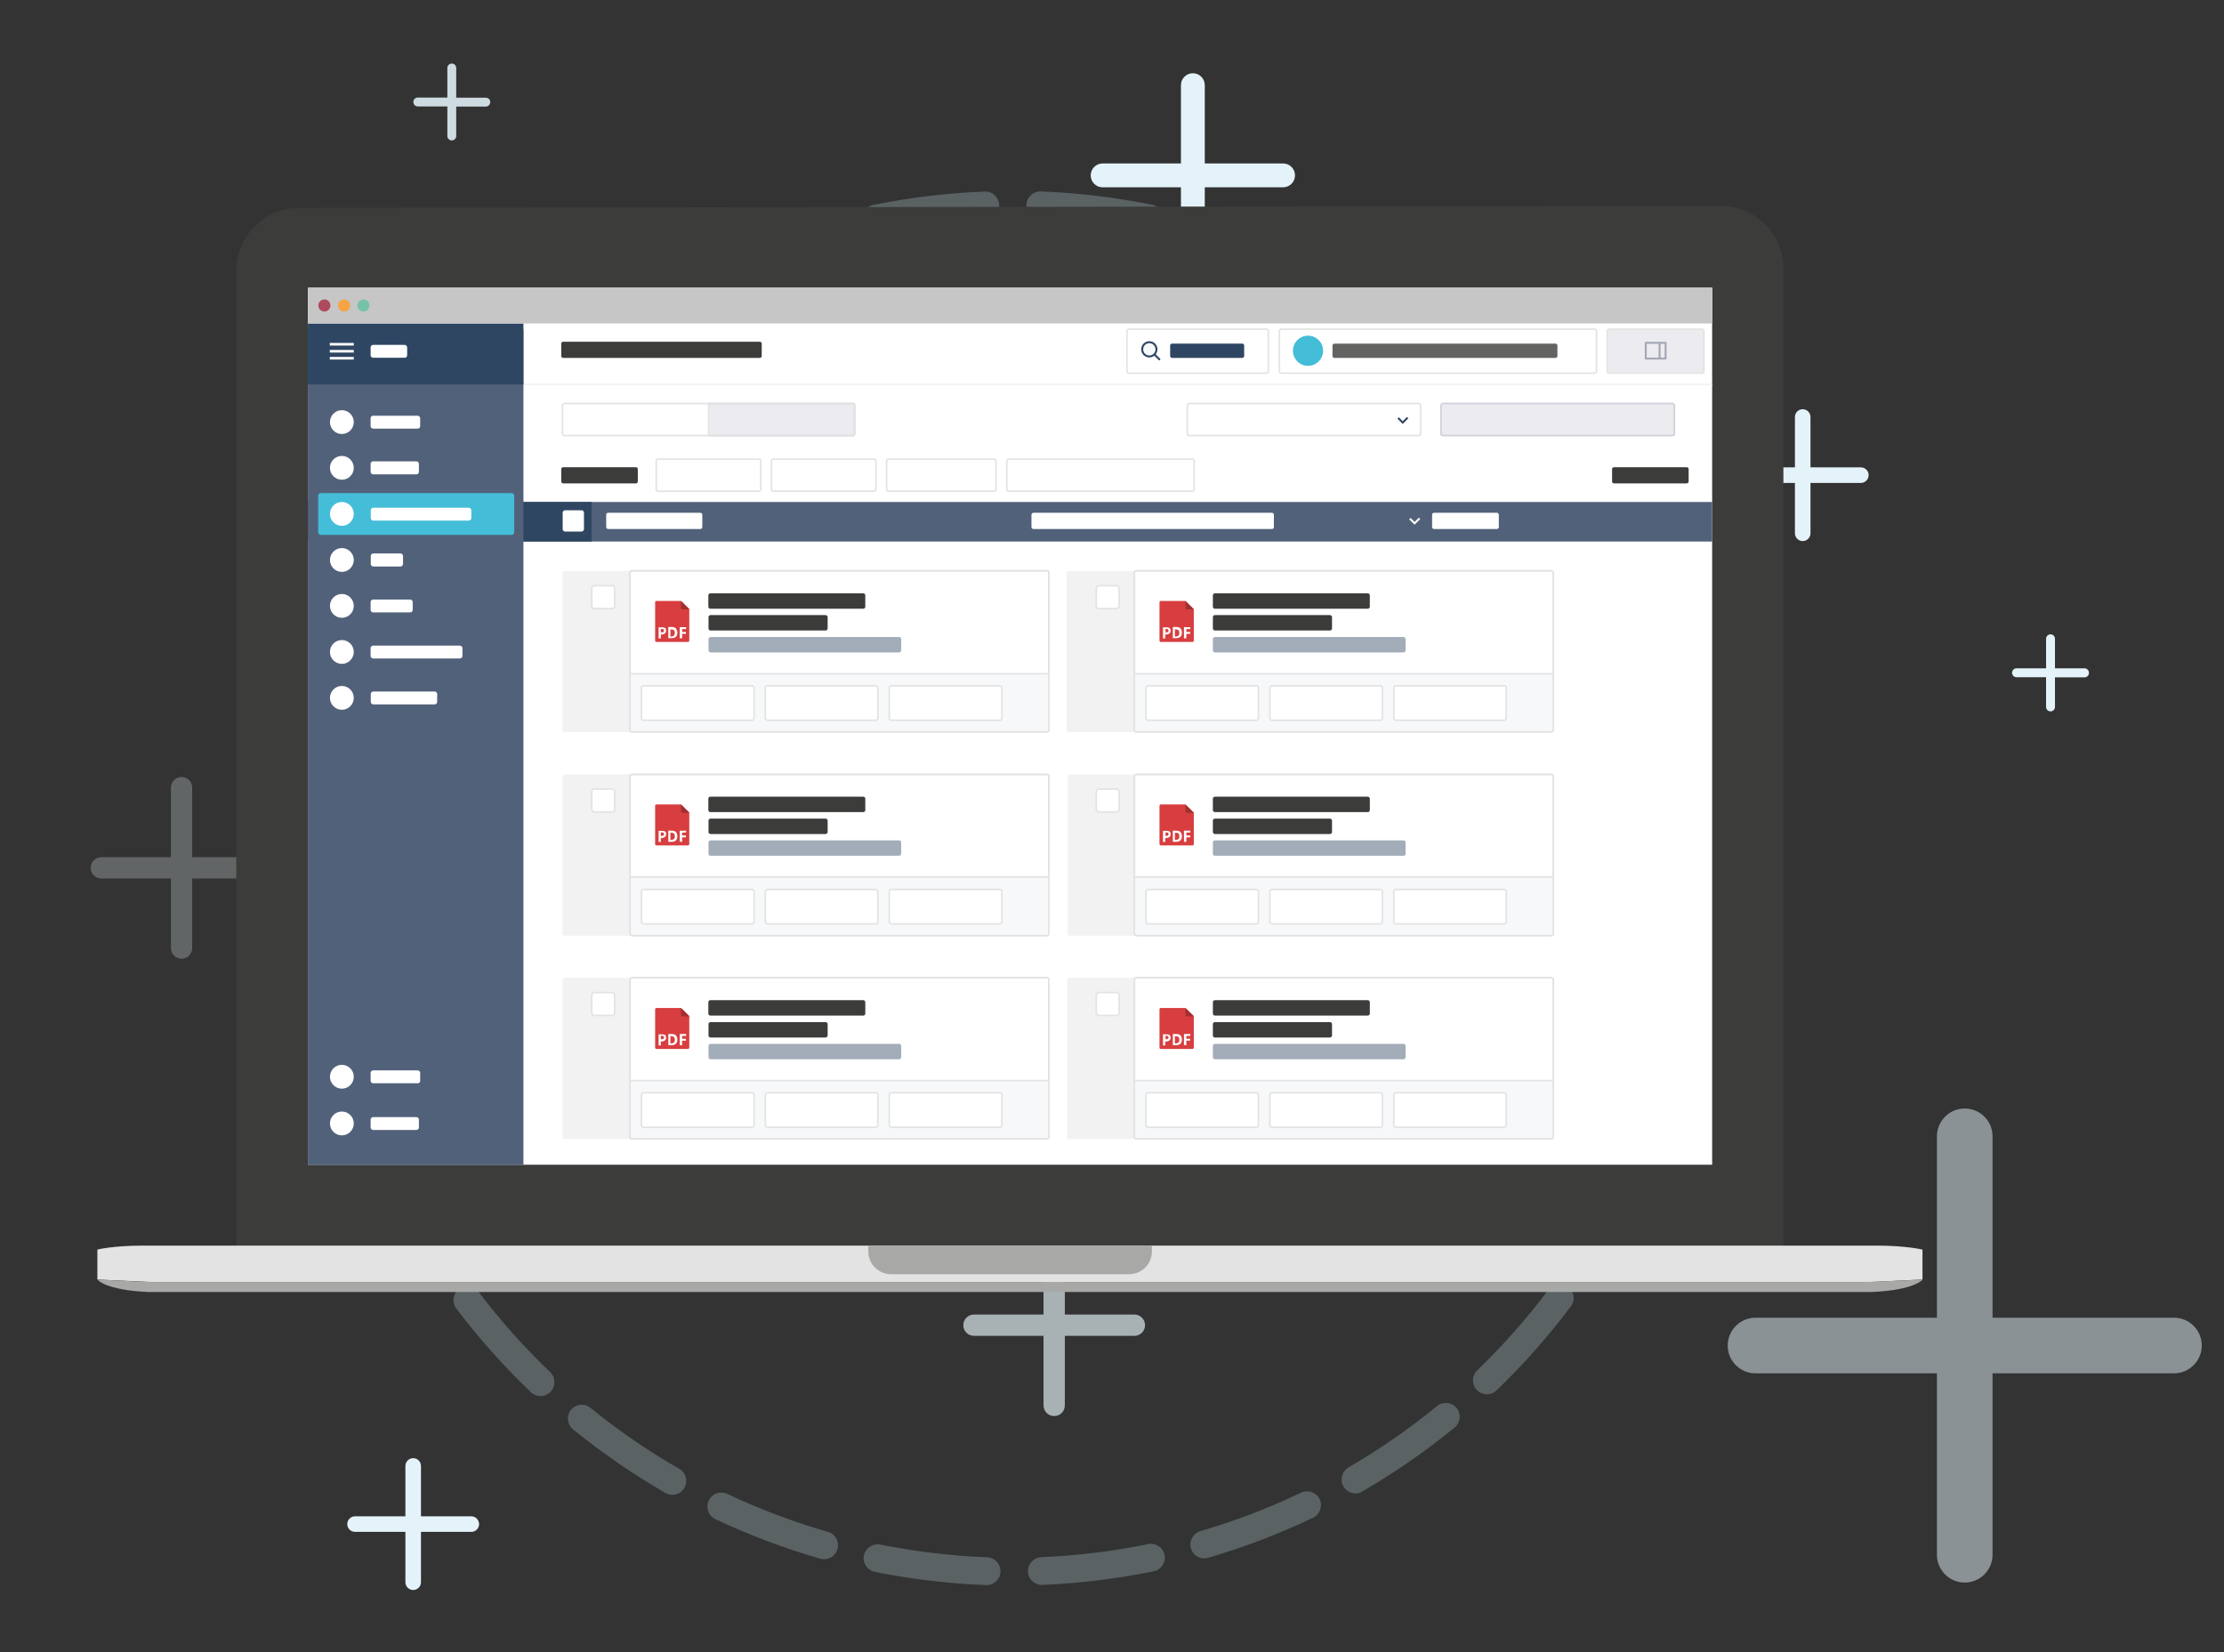 <?xml version="1.0" encoding="utf-8"?>
<!-- Generator: Adobe Illustrator 24.1.3, SVG Export Plug-In . SVG Version: 6.00 Build 0)  -->
<svg version="1.1" id="Layer_1" xmlns="http://www.w3.org/2000/svg" xmlns:xlink="http://www.w3.org/1999/xlink" x="0px" y="0px"
	 viewBox="0 0 1400 1040" style="enable-background:new 0 0 1400 1040;" xml:space="preserve">
<rect x="0" y="0" width="1400" height="1040" fill="#333333" stroke="none"/>
<style type="text/css">
	.st0{opacity:0.26;}
	.st1{fill:#C7E6F1;}
	.st2{opacity:0.5;fill:#E4F3F9;enable-background:new    ;}
	.st3{fill:#E4F3F9;}
	.st4{opacity:0.26;fill:#E4F3F9;enable-background:new    ;}
	.st5{opacity:0.66;fill:#E4F3F9;enable-background:new    ;}
	.st6{opacity:0.87;fill:#E4F3F9;enable-background:new    ;}
	.st7{fill:#3C3C3B;}
	.st8{fill:none;stroke:#3C3C3B;stroke-width:0.887;stroke-miterlimit:10;}
	.st9{fill:#E3E3E3;}
	.st10{fill:#A8A8A7;}
	.st11{clip-path:url(#SVGID_2_);}
	.st12{fill:#FFFFFF;}
	.st13{fill:none;stroke:#F2F2F2;stroke-miterlimit:10;}
	.st14{fill:#52617A;}
	.st15{fill:#2E4662;}
	.st16{fill:none;stroke:#FFFFFF;stroke-width:1.228;stroke-miterlimit:10;}
	.st17{fill:none;stroke:#FFFFFF;stroke-width:1.647;stroke-miterlimit:10;}
	.st18{fill:#44BDD8;}
	.st19{fill:#C6C6C6;}
	.st20{fill:#AF495D;}
	.st21{fill:#F6A442;}
	.st22{fill:#75C2A7;}
	.st23{fill:none;stroke:#2E4662;stroke-width:1.229;stroke-linecap:round;stroke-miterlimit:10;}
	.st24{fill:#F7F8F9;stroke:#2E4662;stroke-width:1.229;stroke-miterlimit:10;}
	.st25{fill:none;stroke:#E3E3E3;stroke-miterlimit:10;}
	.st26{fill:#ECECF0;stroke:#E3E3E3;stroke-miterlimit:10;}
	.st27{fill:#ECECF0;stroke:#A4A7B6;stroke-width:1.229;stroke-linecap:round;stroke-linejoin:round;stroke-miterlimit:10;}
	.st28{fill:none;stroke:#A4A7B6;stroke-width:1.229;stroke-linecap:round;stroke-linejoin:round;stroke-miterlimit:10;}
	.st29{fill:#636362;}
	.st30{fill:#F2F2F2;}
	.st31{fill:#FFFFFF;stroke:#E3E3E3;stroke-miterlimit:10;}
	.st32{fill:#F7F8F9;}
	.st33{fill:#D83E3F;}
	.st34{fill:#A22F2F;}
	.st35{fill:#A3ADB9;}
	.st36{fill:#ECECF0;stroke:#D0D0DA;stroke-miterlimit:10;}
	.st37{fill:none;stroke:#2E4662;stroke-width:1.228;stroke-miterlimit:10;}
	.st38{clip-path:url(#SVGID_4_);fill:#A8A8A7;}
</style>
<g class="st0">
	<path class="st1" d="M207.4,567.9c-4.8,0-8.8-3.9-8.8-8.8c0-11.9,0.5-23.9,1.4-35.7c0.4-4.8,4.6-8.4,9.4-8s8.4,4.6,8,9.4
		c-0.9,11.4-1.4,22.9-1.4,34.3C216.1,563.9,212.2,567.9,207.4,567.9"/>
	<path class="st1" d="M551.6,146.3c-4.1,0-7.7-2.9-8.6-7c-1-4.7,2.1-9.4,6.8-10.3c23-4.7,46.5-7.5,70.1-8.4c4.9-0.2,8.9,3.6,9.1,8.4
		s-3.6,8.9-8.4,9.1c-22.6,0.9-45.3,3.6-67.3,8.1C552.7,146.2,552.2,146.3,551.6,146.3 M723.6,146.3c-0.6,0-1.2-0.1-1.8-0.2
		c-22-4.5-44.7-7.2-67.3-8.1c-4.8-0.2-8.6-4.3-8.4-9.1s4.4-8.6,9.1-8.4c23.6,0.9,47.1,3.8,70.1,8.4c4.7,1,7.8,5.6,6.8,10.3
		C731.4,143.4,727.7,146.3,723.6,146.3 M453.3,179c-3.3,0-6.4-1.8-7.9-5c-2.1-4.4-0.2-9.6,4.2-11.7c21.2-10.1,43.4-18.5,66-25
		c4.7-1.3,9.5,1.3,10.9,6c1.3,4.6-1.3,9.5-6,10.9c-21.7,6.3-43,14.3-63.4,24C455.8,178.8,454.6,179,453.3,179 M822,179.1
		c-1.3,0-2.5-0.3-3.8-0.8c-20.4-9.7-41.7-17.8-63.4-24c-4.6-1.3-7.3-6.2-6-10.9c1.3-4.6,6.2-7.3,10.8-6c22.6,6.5,44.8,15,66.1,25.1
		c4.4,2.1,6.2,7.3,4.2,11.7C828.4,177.2,825.2,179.1,822,179.1 M365.7,234.5c-2.5,0-5.1-1.1-6.8-3.2c-3.1-3.7-2.5-9.3,1.2-12.3
		c18.2-14.9,37.8-28.4,58.1-40.1c4.2-2.4,9.6-1,12,3.2s1,9.6-3.2,12c-19.5,11.3-38.3,24.2-55.8,38.5
		C369.6,233.8,367.7,234.5,365.7,234.5 M909.6,234.5c-1.9,0-3.9-0.6-5.5-2c-17.5-14.3-36.3-27.3-55.8-38.6c-4.2-2.4-5.6-7.8-3.2-12
		s7.8-5.6,12-3.2c20.3,11.8,39.9,25.3,58.1,40.2c3.7,3.1,4.3,8.6,1.2,12.3C914.6,233.4,912.1,234.5,909.6,234.5 M293.8,309.2
		c-1.8,0-3.7-0.6-5.3-1.8c-3.9-2.9-4.6-8.4-1.7-12.3c14.1-18.8,29.9-36.5,46.9-52.8c3.5-3.3,9-3.2,12.4,0.3s3.2,9-0.3,12.4
		c-16.3,15.6-31.4,32.7-45,50.7C299.1,308,296.5,309.2,293.8,309.2 M981.4,309.3c-2.7,0-5.3-1.2-7-3.5c-13.6-18-28.7-35.1-45-50.7
		c-3.5-3.4-3.6-8.9-0.3-12.4c3.4-3.5,8.9-3.6,12.4-0.2c17,16.3,32.7,34.1,46.8,52.8c2.9,3.9,2.1,9.4-1.7,12.3
		C985.1,308.7,983.3,309.3,981.4,309.3 M241.8,398.9c-1.2,0-2.3-0.2-3.4-0.7c-4.4-1.9-6.5-7.1-4.6-11.5
		c9.2-21.6,20.3-42.6,32.9-62.5c2.6-4.1,8-5.3,12.1-2.7s5.3,8,2.7,12.1c-12.1,19.1-22.7,39.3-31.6,60
		C248.5,396.9,245.2,398.9,241.8,398.9 M1033.4,398.9c-3.4,0-6.6-2-8.1-5.3c-8.8-20.7-19.5-40.9-31.6-59.9
		c-2.6-4.1-1.4-9.5,2.7-12.1s9.5-1.4,12.1,2.7c12.6,19.9,23.7,40.9,32.9,62.4c1.9,4.4-0.2,9.6-4.6,11.5
		C1035.7,398.7,1034.5,398.9,1033.4,398.9 M213,498.5c-0.5,0-0.9,0-1.4-0.1c-4.8-0.8-8-5.3-7.2-10.1c3.8-23.2,9.5-46.3,16.9-68.6
		c1.5-4.6,6.5-7.1,11.1-5.5c4.6,1.5,7.1,6.5,5.5,11.1c-7.2,21.4-12.6,43.5-16.2,65.8C220.9,495.4,217.2,498.5,213,498.5
		 M1062.2,498.5c-4.2,0-7.9-3.1-8.6-7.4c-3.6-22.3-9.1-44.4-16.2-65.8c-1.5-4.6,0.9-9.6,5.5-11.1s9.6,0.9,11.1,5.5
		c7.4,22.3,13.1,45.3,16.9,68.6c0.8,4.8-2.5,9.3-7.2,10.1C1063.1,498.4,1062.7,498.5,1062.2,498.5 M1066.5,602c-0.2,0-0.5,0-0.7,0
		c-4.8-0.4-8.4-4.6-8.1-9.4c0.9-11.1,1.3-22.3,1.3-33.5c0-11.4-0.5-23-1.4-34.3c-0.4-4.8,3.2-9,8-9.4s9.1,3.2,9.4,8
		c1,11.8,1.4,23.8,1.4,35.7c0,11.6-0.5,23.3-1.4,34.8C1074.8,598.5,1071,602,1066.5,602 M1045.9,703.6c-0.9,0-1.8-0.1-2.8-0.4
		c-4.6-1.5-7.1-6.5-5.6-11.1c7.1-21.4,12.5-43.5,16.1-65.8c0.8-4.8,5.2-8,10-7.3c4.8,0.8,8,5.3,7.3,10c-3.7,23.2-9.4,46.3-16.8,68.6
		C1053,701.3,1049.6,703.6,1045.9,703.6 M229.8,705.3c-3.7,0-7.1-2.3-8.3-6c-7.5-22.3-13.2-45.3-17-68.5c-0.8-4.8,2.4-9.3,7.2-10.1
		s9.3,2.4,10.1,7.2c3.7,22.3,9.2,44.4,16.4,65.8c1.5,4.6-0.9,9.6-5.5,11.1C231.7,705.1,230.7,705.3,229.8,705.3 M1001.5,797.3
		c-1.6,0-3.2-0.4-4.7-1.4c-4.1-2.6-5.3-8-2.7-12.1c12.1-19.1,22.7-39.3,31.5-60.1c1.9-4.5,7-6.5,11.5-4.6s6.5,7,4.6,11.5
		c-9.2,21.6-20.2,42.7-32.8,62.6C1007.3,795.9,1004.4,797.3,1001.5,797.3 M274.5,798.8c-2.9,0-5.7-1.4-7.4-4.1
		c-12.6-19.8-23.8-40.8-33-62.4c-1.9-4.4,0.1-9.6,4.6-11.5c4.4-1.9,9.6,0.1,11.5,4.6c8.9,20.7,19.6,40.9,31.7,59.9
		c2.6,4.1,1.4,9.5-2.7,12.1C277.8,798.3,276.1,798.8,274.5,798.8 M936,877.7c-2.3,0-4.6-0.9-6.3-2.7c-3.4-3.5-3.3-9,0.2-12.4
		c16.3-15.7,31.4-32.8,44.9-50.8c2.9-3.9,8.4-4.7,12.3-1.7c3.9,2.9,4.7,8.4,1.7,12.3C974.7,841.2,959,859,942,875.3
		C940.4,876.9,938.2,877.7,936,877.7 M340.3,878.8c-2.2,0-4.4-0.8-6.1-2.4c-17-16.2-32.8-34-47-52.7c-2.9-3.9-2.2-9.4,1.7-12.3
		s9.4-2.2,12.3,1.7c13.6,18,28.8,35,45.1,50.6c3.5,3.3,3.6,8.9,0.3,12.4C344.9,877.9,342.6,878.8,340.3,878.8 M853.3,940.1
		c-3,0-6-1.6-7.6-4.4c-2.4-4.2-1-9.5,3.2-12c19.5-11.3,38.2-24.3,55.7-38.6c3.7-3.1,9.3-2.5,12.3,1.2c3.1,3.7,2.5,9.3-1.2,12.3
		c-18.2,14.9-37.7,28.4-58,40.2C856.3,939.8,854.8,940.1,853.3,940.1 M423.3,941c-1.5,0-3-0.4-4.4-1.2c-20.4-11.7-39.9-25.2-58.2-40
		c-3.7-3.1-4.3-8.6-1.3-12.3c3.1-3.7,8.6-4.3,12.3-1.3c17.5,14.3,36.3,27.2,55.9,38.4c4.2,2.4,5.6,7.8,3.2,12
		C429.3,939.4,426.3,941,423.3,941 M758.1,981c-3.8,0-7.3-2.5-8.4-6.3c-1.4-4.6,1.3-9.5,6-10.9c21.6-6.3,42.9-14.4,63.3-24.2
		c4.4-2.1,9.6-0.2,11.7,4.1c2.1,4.4,0.2,9.6-4.1,11.7c-21.2,10.1-43.4,18.6-66,25.2C759.7,980.9,758.9,981,758.1,981 M518.8,981.5
		c-0.8,0-1.6-0.1-2.4-0.3c-22.6-6.5-44.8-14.9-66.1-24.9c-4.4-2.1-6.2-7.3-4.2-11.7c2.1-4.4,7.3-6.3,11.7-4.2
		c20.4,9.6,41.8,17.7,63.4,23.9c4.7,1.3,7.3,6.2,6,10.8C526.1,979,522.6,981.5,518.8,981.5 M655.8,997.7c-4.7,0-8.6-3.7-8.7-8.4
		c-0.2-4.8,3.6-8.9,8.4-9.1c22.6-0.9,45.2-3.7,67.3-8.2c4.7-1,9.4,2.1,10.3,6.8c1,4.7-2.1,9.4-6.8,10.3c-23,4.7-46.5,7.6-70.1,8.6
		C656,997.7,655.9,997.7,655.8,997.7 M621.1,997.8c-0.1,0-0.2,0-0.3,0c-23.6-0.9-47.1-3.7-70.1-8.3c-4.7-1-7.8-5.6-6.9-10.3
		c1-4.7,5.6-7.8,10.3-6.9c22.1,4.4,44.7,7.1,67.3,8c4.8,0.2,8.6,4.2,8.4,9.1C629.7,994,625.8,997.8,621.1,997.8"/>
	<path class="st1" d="M208.8,602.9c-4.5,0-8.4-3.5-8.7-8.1c-0.9-11.8-1.4-23.8-1.4-35.7c0-4.8,3.9-8.8,8.8-8.8
		c4.8,0,8.8,3.9,8.8,8.8c0,11.5,0.5,23,1.4,34.3c0.4,4.8-3.2,9-8,9.4C209.2,602.9,209,602.9,208.8,602.9"/>
</g>
<g>
	<path class="st2" d="M1368.5,829.5h-114.2V715.3c0-9.6-7.8-17.5-17.5-17.5c-9.6,0-17.5,7.8-17.5,17.5v114.2h-114.2
		c-9.6,0-17.5,7.8-17.5,17.5s7.8,17.5,17.5,17.5h114.2v114.2c0,9.6,7.8,17.5,17.5,17.5c9.6,0,17.5-7.8,17.5-17.5V864.5h114.2
		c9.6,0,17.5-7.8,17.5-17.5S1378.2,829.5,1368.5,829.5"/>
	<path class="st3" d="M807.7,102.9h-49.3V53.6c0-4.2-3.4-7.5-7.5-7.5c-4.2,0-7.5,3.4-7.5,7.5v49.3h-49.3c-4.2,0-7.5,3.4-7.5,7.5
		c0,4.2,3.4,7.5,7.5,7.5h49.3v49.3c0,4.2,3.4,7.5,7.5,7.5c4.2,0,7.5-3.4,7.5-7.5v-49.3h49.3c4.2,0,7.5-3.4,7.5-7.5
		C815.2,106.2,811.8,102.9,807.7,102.9"/>
	<path class="st4" d="M164.8,539.6H121v-43.8c0-3.7-3-6.7-6.7-6.7s-6.7,3-6.7,6.7v43.8H63.8c-3.7,0-6.7,3-6.7,6.7s3,6.7,6.7,6.7
		h43.8v43.8c0,3.7,3,6.7,6.7,6.7s6.7-3,6.7-6.7V553h43.8c3.7,0,6.7-3,6.7-6.7S168.5,539.6,164.8,539.6"/>
	<path class="st5" d="M714.1,827.5h-43.8v-43.8c0-3.7-3-6.7-6.7-6.7s-6.7,3-6.7,6.7v43.8h-43.8c-3.7,0-6.7,3-6.7,6.7s3,6.7,6.7,6.7
		h43.8v43.8c0,3.7,3,6.7,6.7,6.7s6.7-3,6.7-6.7v-43.8h43.8c3.7,0,6.7-3,6.7-6.7S717.8,827.5,714.1,827.5"/>
	<path class="st3" d="M1312.2,420.7h-18.6v-18.6c0-1.6-1.3-2.8-2.8-2.8c-1.6,0-2.8,1.3-2.8,2.8v18.6h-18.6c-1.6,0-2.8,1.3-2.8,2.8
		c0,1.6,1.3,2.8,2.8,2.8h18.6V445c0,1.6,1.3,2.8,2.8,2.8c1.6,0,2.8-1.3,2.8-2.8v-18.6h18.6c1.6,0,2.8-1.3,2.8-2.8
		C1315,421.9,1313.7,420.7,1312.2,420.7"/>
	<path class="st6" d="M305.8,61.5h-18.6V42.8c0-1.6-1.3-2.8-2.8-2.8c-1.6,0-2.8,1.3-2.8,2.8v18.6H263c-1.6,0-2.8,1.3-2.8,2.8
		c0,1.6,1.3,2.8,2.8,2.8h18.6v18.6c0,1.6,1.3,2.8,2.8,2.8c1.6,0,2.8-1.3,2.8-2.8V67.1h18.6c1.6,0,2.8-1.3,2.8-2.8
		C308.7,62.7,307.4,61.5,305.8,61.5"/>
	<path class="st3" d="M296.7,954.5H265v-31.7c0-2.7-2.2-4.9-4.9-4.9s-4.9,2.2-4.9,4.9v31.7h-31.7c-2.7,0-4.9,2.2-4.9,4.9
		s2.2,4.9,4.9,4.9h31.7V996c0,2.7,2.2,4.9,4.9,4.9s4.9-2.2,4.9-4.9v-31.7h31.7c2.7,0,4.9-2.2,4.9-4.9
		C301.5,956.7,299.4,954.5,296.7,954.5"/>
	<path class="st3" d="M1171.4,294.2h-31.7v-31.7c0-2.7-2.2-4.9-4.9-4.9s-4.9,2.2-4.9,4.9v31.7h-31.7c-2.7,0-4.9,2.2-4.9,4.9
		s2.2,4.9,4.9,4.9h31.7v31.7c0,2.7,2.2,4.9,4.9,4.9s4.9-2.2,4.9-4.9V304h31.7c2.7,0,4.9-2.2,4.9-4.9S1174.1,294.2,1171.4,294.2"/>
</g>
<path class="st7" d="M1122.3,169.3c0-21.7-17.6-39.3-39.3-39.3l-894.5,1.3c-21.7,0-39.3,17.6-39.3,39.3v0.2v613.3h21.5h930h21.5
	V170.8L1122.3,169.3z"/>
<path class="st8" d="M1122.3,169.3c0-21.7-17.6-39.3-39.3-39.3l-894.5,1.3c-21.7,0-39.3,17.6-39.3,39.3v0.2v613.3h21.5h930h21.5
	V170.8L1122.3,169.3z"/>
<path class="st9" d="M1181.4,784.1h-0.4h-58.8c0,0,0,0-0.1,0H894.6h-216h-94.1h-494h-0.4c-19.1,0-28.8,2.5-28.8,2.5v18.8l1.3,0.1
	l31.7,1.5h60.8h655.3h306.1h1.6h29.4h3.5h26.2l31.7-1.5l1.3-0.1v-18.8C1210.3,786.7,1200.5,784.1,1181.4,784.1"/>
<path class="st10" d="M1187.7,806.5l-14.1,0.5h-56.2h-533H154.2H98l-10.8-0.3l-25.9-1.2c0,0,4.9,6.6,32,7.8h60.9h656.5h55.7h251
	h60.9c27.1-1.2,32-7.8,32-7.8L1187.7,806.5z"/>
<g>
	<defs>
		<rect id="SVGID_1_" x="193.8" y="181.1" width="884" height="552.1"/>
	</defs>
	<clipPath id="SVGID_2_">
		<use xlink:href="#SVGID_1_"  style="overflow:visible;"/>
	</clipPath>
	<g class="st11">
		<path class="st12" d="M193.6,180.5h884.8v553H193.6L193.6,180.5z"/>
		<path class="st13" d="M193.6,242h884.8"/>
		<path class="st14" d="M193.6,316h884.8v24.9H193.6L193.6,316z"/>
		<path class="st15" d="M193.6,316h178.8v24.9H193.6L193.6,316z"/>
		<path class="st12" d="M366.1,334.6h-10.4c-0.8,0-1.5-0.7-1.5-1.5v-10.4c0-0.8,0.7-1.5,1.5-1.5h10.4c0.8,0,1.5,0.7,1.5,1.5v10.4
			C367.6,333.9,366.9,334.6,366.1,334.6z"/>
		<path class="st12" d="M440.9,333h-58.1c-0.7,0-1.2-0.6-1.2-1.2V324c0-0.7,0.6-1.2,1.2-1.2h58.1c0.7,0,1.2,0.6,1.2,1.2v7.8
			C442.1,332.5,441.5,333,440.9,333z"/>
		<path class="st12" d="M800.7,333H650.5c-0.7,0-1.2-0.6-1.2-1.2V324c0-0.7,0.6-1.2,1.2-1.2h150.2c0.7,0,1.2,0.6,1.2,1.2v7.8
			C802,332.5,801.4,333,800.7,333z"/>
		<path class="st12" d="M942.3,333h-39.6c-0.7,0-1.2-0.6-1.2-1.2V324c0-0.7,0.6-1.2,1.2-1.2h39.6c0.7,0,1.2,0.6,1.2,1.2v7.8
			C943.5,332.5,943,333,942.3,333z"/>
		<path class="st16" d="M887.5,326.5l3,2.9l3.1-3.1"/>
		<path class="st14" d="M193.6,207.6h135.9v525.8H193.6V207.6z"/>
		<path class="st15" d="M193.6,203.6h135.9V242H193.6V203.6z"/>
		<path class="st12" d="M254.7,225.2h-19.8c-0.9,0-1.6-0.7-1.6-1.6v-4.9c0-0.9,0.7-1.6,1.6-1.6h19.8c0.9,0,1.6,0.7,1.6,1.6v4.9
			C256.4,224.5,255.6,225.2,254.7,225.2L254.7,225.2z"/>
		<path class="st17" d="M207.6,216.7h15.1"/>
		<path class="st17" d="M207.6,221.1h15.1"/>
		<path class="st17" d="M207.6,225.5h15.1"/>
		<path class="st12" d="M262.9,269.8h-28c-0.9,0-1.6-0.7-1.6-1.6v-4.9c0-0.9,0.7-1.6,1.6-1.6h28c0.9,0,1.6,0.7,1.6,1.6v4.9
			C264.6,269,263.9,269.8,262.9,269.8z"/>
		<circle class="st12" cx="215.2" cy="265.7" r="7.5"/>
		<path class="st18" d="M322.1,336.7H201.9c-0.9,0-1.6-0.7-1.6-1.6V312c0-0.9,0.7-1.6,1.6-1.6h120.2c0.9,0,1.6,0.7,1.6,1.6v23.1
			C323.7,336,323,336.7,322.1,336.7z"/>
		<g>
			<path class="st12" d="M262.1,298.6h-27.2c-0.9,0-1.6-0.7-1.6-1.6v-5c0-0.9,0.7-1.6,1.6-1.6h27.2c0.9,0,1.6,0.7,1.6,1.6v4.9
				C263.8,297.9,263,298.6,262.1,298.6z"/>
			<circle class="st12" cx="215.2" cy="294.5" r="7.5"/>
			<path class="st12" d="M262.9,681.9h-28c-0.9,0-1.6-0.7-1.6-1.6v-4.9c0-0.9,0.7-1.6,1.6-1.6h28c0.9,0,1.6,0.7,1.6,1.6v4.9
				C264.6,681.2,263.9,681.9,262.9,681.9z"/>
			<path class="st12" d="M262.1,711.3h-27.2c-0.9,0-1.6-0.7-1.6-1.6v-4.9c0-0.9,0.7-1.6,1.6-1.6h27.2c0.9,0,1.6,0.7,1.6,1.6v4.9
				C263.8,710.5,263,711.3,262.1,711.3z"/>
			<circle class="st12" cx="215.2" cy="677.8" r="7.5"/>
			<circle class="st12" cx="215.2" cy="707.2" r="7.5"/>
			<path class="st12" d="M295.1,327.7H235c-0.9,0-1.6-0.7-1.6-1.6v-4.9c0-0.9,0.7-1.6,1.6-1.6h60.1c0.9,0,1.6,0.7,1.6,1.6v4.9
				C296.7,326.9,296,327.7,295.1,327.7z"/>
			<circle class="st12" cx="215.2" cy="323.5" r="7.5"/>
			<path class="st12" d="M252.1,356.6H235c-0.9,0-1.6-0.7-1.6-1.6v-5c0-0.9,0.7-1.6,1.6-1.6h17.1c0.9,0,1.6,0.7,1.6,1.6v4.9
				C253.7,355.9,253,356.6,252.1,356.6z"/>
			<circle class="st12" cx="215.2" cy="352.5" r="7.5"/>
			<path class="st12" d="M258.2,385.5h-23.3c-0.9,0-1.6-0.7-1.6-1.6V379c0-0.9,0.7-1.6,1.6-1.6h23.3c0.9,0,1.6,0.7,1.6,1.6v4.9
				C259.8,384.8,259.1,385.5,258.2,385.5z"/>
			<circle class="st12" cx="215.2" cy="381.4" r="7.5"/>
			<path class="st12" d="M289.5,414.5h-54.6c-0.9,0-1.6-0.7-1.6-1.6V408c0-0.9,0.7-1.6,1.6-1.6h54.6c0.9,0,1.6,0.7,1.6,1.6v4.9
				C291.2,413.7,290.4,414.5,289.5,414.5z"/>
			<circle class="st12" cx="215.2" cy="410.4" r="7.5"/>
			<path class="st12" d="M273.6,443.4H235c-0.9,0-1.6-0.7-1.6-1.6v-4.9c0-0.9,0.7-1.6,1.6-1.6h38.6c0.9,0,1.6,0.7,1.6,1.6v4.9
				C275.2,442.7,274.5,443.4,273.6,443.4z"/>
			<circle class="st12" cx="215.2" cy="439.3" r="7.5"/>
		</g>
		<path class="st19" d="M193.6,180.7h884.8v22.9H193.6L193.6,180.7z"/>
		<circle class="st20" cx="204.2" cy="192.3" r="3.8"/>
		<circle class="st21" cx="216.6" cy="192.3" r="3.8"/>
		<circle class="st22" cx="228.8" cy="192.3" r="3.8"/>
		<path class="st7" d="M478.4,225.3H354.5c-0.7,0-1.2-0.6-1.2-1.2v-7.8c0-0.7,0.6-1.2,1.2-1.2h123.8c0.7,0,1.2,0.6,1.2,1.2v7.8
			C479.6,224.7,479,225.3,478.4,225.3z"/>
		<path class="st23" d="M723.5,219.9l6.3,6.3"/>
		<circle class="st24" cx="723.5" cy="219.9" r="4.5"/>
		<path class="st25" d="M709.4,233.7v-25.3c0-0.7,0.6-1.2,1.2-1.2h86.6c0.7,0,1.2,0.6,1.2,1.2v25.3c0,0.7-0.6,1.2-1.2,1.2h-86.6
			C710,234.9,709.4,234.4,709.4,233.7z"/>
		<path class="st26" d="M1011.8,233.7v-25.3c0-0.7,0.6-1.2,1.2-1.2h58.4c0.7,0,1.2,0.6,1.2,1.2v25.3c0,0.7-0.6,1.2-1.2,1.2H1013
			C1012.4,234.9,1011.8,234.4,1011.8,233.7z"/>
		<g>
			<path class="st27" d="M1036,215.8h12.5v9.9h-12.5L1036,215.8z"/>
			<path class="st28" d="M1044.7,225.7v-9.9"/>
		</g>
		<circle class="st18" cx="823.4" cy="220.8" r="9.5"/>
		<path class="st25" d="M805.4,233.7v-25.3c0-0.7,0.6-1.2,1.2-1.2h197.2c0.7,0,1.2,0.6,1.2,1.2v25.3c0,0.7-0.6,1.2-1.2,1.2H806.6
			C805.9,234.9,805.4,234.4,805.4,233.7z"/>
		<path class="st29" d="M979.2,225.3H840c-0.7,0-1.2-0.6-1.2-1.2v-6.6c0-0.7,0.6-1.2,1.2-1.2h139.2c0.7,0,1.2,0.6,1.2,1.2v6.6
			C980.4,224.8,979.8,225.3,979.2,225.3z"/>
		<path class="st30" d="M659,359.4H355.4c-0.8,0-1.3,0.6-1.3,1.3v35.5v27.9v35.5c0,0.8,0.6,1.3,1.3,1.3H659c0.8,0,1.3-0.6,1.3-1.3
			v-35.5v-27.9v-35.5C660.4,360,659.7,359.4,659,359.4z"/>
		<path class="st31" d="M396.6,459.4v-98.8c0-0.8,0.6-1.3,1.3-1.3H659c0.8,0,1.3,0.6,1.3,1.3v98.8c0,0.8-0.6,1.3-1.3,1.3H397.9
			C397.1,460.8,396.6,460.2,396.6,459.4L396.6,459.4z"/>
		<path class="st32" d="M660.4,424.1v35.5c0,0.8-0.6,1.3-1.3,1.3H397.9c-0.8,0-1.3-0.6-1.3-1.3v-35.5"/>
		<path class="st25" d="M396.6,424.1h263.8"/>
		<path class="st25" d="M396.6,459.4v-98.8c0-0.8,0.6-1.3,1.3-1.3H659c0.8,0,1.3,0.6,1.3,1.3v98.8c0,0.8-0.6,1.3-1.3,1.3H397.9
			C397.1,460.8,396.6,460.2,396.6,459.4L396.6,459.4z"/>
		<path class="st31" d="M403.8,452.1V433c0-0.8,0.6-1.3,1.3-1.3h68.3c0.8,0,1.3,0.6,1.3,1.3v19.1c0,0.8-0.6,1.3-1.3,1.3h-68.2
			C404.4,453.4,403.8,452.9,403.8,452.1L403.8,452.1z"/>
		<path class="st31" d="M481.8,452.1V433c0-0.8,0.6-1.3,1.3-1.3h68.2c0.8,0,1.3,0.6,1.3,1.3v19.1c0,0.8-0.6,1.3-1.3,1.3h-68.2
			C482.4,453.4,481.8,452.9,481.8,452.1L481.8,452.1z"/>
		<path class="st31" d="M559.8,452.1V433c0-0.8,0.6-1.3,1.3-1.3h68.3c0.8,0,1.3,0.6,1.3,1.3v19.1c0,0.8-0.6,1.3-1.3,1.3h-68.2
			C560.4,453.4,559.8,452.9,559.8,452.1z"/>
		<path class="st31" d="M385.3,383.1h-11.2c-0.9,0-1.6-0.8-1.6-1.6v-11.2c0-0.9,0.8-1.6,1.6-1.6h11.2c0.9,0,1.6,0.8,1.6,1.6v11.2
			C387,382.3,386.3,383.1,385.3,383.1z"/>
		<path class="st33" d="M428.7,378.3h-15.5c-0.4,0-0.8,0.4-0.8,0.8v24.2c0,0.4,0.4,0.8,0.8,0.8h19.9c0.4,0,0.8-0.4,0.8-0.8v-19.9
			L428.7,378.3z"/>
		<path class="st12" d="M419.3,397c0,0.8-0.3,1.3-0.7,1.7c-0.5,0.4-1.2,0.7-2,0.7H416v2.5h-1.4v-7h2.2c0.8,0,1.4,0.1,2,0.5
			C419.1,395.7,419.3,396.4,419.3,397z M416,398.1h0.5c0.4,0,0.8-0.1,1.1-0.3c0.3-0.1,0.4-0.4,0.4-0.8c0-0.4-0.1-0.7-0.3-0.8
			c-0.1-0.1-0.5-0.3-0.9-0.3H416L416,398.1z"/>
		<path class="st12" d="M426.4,398.2c0,1.2-0.3,2-0.9,2.6s-1.6,0.9-2.8,0.9h-2v-7h2.2c1.2,0,2,0.3,2.6,0.9
			C426,396.4,426.4,397.2,426.4,398.2L426.4,398.2z M424.8,398.4c0-1.4-0.7-2.2-2-2.2H422v4.5h0.7
			C424.1,400.6,424.8,399.8,424.8,398.4L424.8,398.4z"/>
		<path class="st12" d="M429.3,401.8h-1.4v-7h4v1.2h-2.5v1.8h2.4v1.2h-2.4V401.8z"/>
		<path class="st34" d="M428.7,378.3l5.3,5.3h-4.5c-0.4,0-0.8-0.4-0.8-0.8V378.3z"/>
		<path class="st7" d="M543.4,383.2h-96.2c-0.8,0-1.3-0.6-1.3-1.3v-7.1c0-0.8,0.6-1.3,1.3-1.3h96.2c0.8,0,1.3,0.6,1.3,1.3v7.1
			C544.8,382.5,544.2,383.2,543.4,383.2z"/>
		<path class="st7" d="M519.7,396.9h-72.4c-0.8,0-1.3-0.6-1.3-1.3v-7.1c0-0.8,0.6-1.3,1.3-1.3h72.4c0.8,0,1.3,0.6,1.3,1.3v7.1
			C521,396.3,520.4,396.9,519.7,396.9z"/>
		<path class="st35" d="M565.9,410.7H447.3c-0.8,0-1.3-0.6-1.3-1.3v-7.1c0-0.8,0.6-1.3,1.3-1.3h118.7c0.8,0,1.3,0.6,1.3,1.3v7.1
			C567.2,410.1,566.7,410.7,565.9,410.7z"/>
		<path class="st30" d="M659,487.5H355.4c-0.8,0-1.3,0.6-1.3,1.3v35.5v27.9v35.5c0,0.8,0.6,1.3,1.3,1.3H659c0.8,0,1.3-0.6,1.3-1.3
			v-35.5v-27.9v-35.5C660.4,488.1,659.7,487.5,659,487.5z"/>
		<path class="st31" d="M396.6,587.6v-98.8c0-0.8,0.6-1.3,1.3-1.3H659c0.8,0,1.3,0.6,1.3,1.3v98.8c0,0.8-0.6,1.3-1.3,1.3H397.9
			C397.1,588.9,396.6,588.3,396.6,587.6L396.6,587.6z"/>
		<path class="st32" d="M660.4,552.1v35.5c0,0.8-0.6,1.3-1.3,1.3H397.9c-0.8,0-1.3-0.6-1.3-1.3v-35.5"/>
		<path class="st25" d="M396.6,552.1h263.8"/>
		<path class="st25" d="M396.6,587.6v-98.8c0-0.8,0.6-1.3,1.3-1.3H659c0.8,0,1.3,0.6,1.3,1.3v98.8c0,0.8-0.6,1.3-1.3,1.3H397.9
			C397.1,588.9,396.6,588.3,396.6,587.6L396.6,587.6z"/>
		<path class="st31" d="M403.8,580.3v-19.1c0-0.8,0.6-1.3,1.3-1.3h68.3c0.8,0,1.3,0.6,1.3,1.3v19.1c0,0.8-0.6,1.3-1.3,1.3h-68.2
			C404.4,581.6,403.8,580.9,403.8,580.3L403.8,580.3z"/>
		<path class="st31" d="M481.8,580.3v-19.1c0-0.8,0.6-1.3,1.3-1.3h68.2c0.8,0,1.3,0.6,1.3,1.3v19.1c0,0.8-0.6,1.3-1.3,1.3h-68.2
			C482.4,581.6,481.8,580.9,481.8,580.3L481.8,580.3z"/>
		<path class="st31" d="M559.8,580.3v-19.1c0-0.8,0.6-1.3,1.3-1.3h68.3c0.8,0,1.3,0.6,1.3,1.3v19.1c0,0.8-0.6,1.3-1.3,1.3h-68.2
			C560.4,581.6,559.8,580.9,559.8,580.3z"/>
		<path class="st31" d="M385.3,511.1h-11.2c-0.9,0-1.6-0.8-1.6-1.6v-11.2c0-0.9,0.8-1.6,1.6-1.6h11.2c0.9,0,1.6,0.8,1.6,1.6v11.2
			C387,510.3,386.3,511.1,385.3,511.1z"/>
		<path class="st33" d="M428.7,506.4h-15.5c-0.4,0-0.8,0.4-0.8,0.8v24.2c0,0.4,0.4,0.8,0.8,0.8h19.9c0.4,0,0.8-0.4,0.8-0.8v-19.9
			L428.7,506.4z"/>
		<path class="st12" d="M419.3,525.1c0,0.8-0.3,1.3-0.7,1.7c-0.4,0.4-1.2,0.7-2,0.7H416v2.5h-1.4v-7h2.2c0.8,0,1.4,0.1,2,0.5
			C419.3,523.9,419.3,524.4,419.3,525.1z M416,526.2h0.5c0.4,0,0.8-0.1,1.1-0.3c0.3-0.1,0.4-0.4,0.4-0.8c0-0.4-0.1-0.7-0.3-0.8
			c-0.1-0.1-0.5-0.3-0.9-0.3H416L416,526.2z"/>
		<path class="st12" d="M426.4,526.4c0,1.2-0.3,2-0.9,2.6c-0.7,0.7-1.6,0.9-2.8,0.9h-2v-7h2.2c1.2,0,2,0.3,2.6,0.9
			C426,524.4,426.4,525.3,426.4,526.4L426.4,526.4z M424.8,526.4c0-1.4-0.7-2.2-2-2.2H422v4.5h0.7
			C424.1,528.6,424.8,528,424.8,526.4z"/>
		<path class="st12" d="M429.3,529.9h-1.4v-7h4v1.2h-2.5v1.8h2.4v1.2h-2.4V529.9z"/>
		<path class="st34" d="M428.7,506.4l5.3,5.3h-4.5c-0.4,0-0.8-0.4-0.8-0.8V506.4z"/>
		<path class="st7" d="M543.4,511.2h-96.2c-0.8,0-1.3-0.6-1.3-1.3v-7.1c0-0.8,0.6-1.3,1.3-1.3h96.2c0.8,0,1.3,0.6,1.3,1.3v7.1
			C544.8,510.7,544.2,511.2,543.4,511.2z"/>
		<path class="st7" d="M519.7,525h-72.4c-0.8,0-1.3-0.6-1.3-1.3v-7.1c0-0.8,0.6-1.3,1.3-1.3h72.4c0.8,0,1.3,0.6,1.3,1.3v7.1
			C521,524.4,520.4,525,519.7,525z"/>
		<path class="st35" d="M565.9,538.7H447.3c-0.8,0-1.3-0.6-1.3-1.3v-7.1c0-0.8,0.6-1.3,1.3-1.3h118.7c0.8,0,1.3,0.6,1.3,1.3v7.1
			C567.2,538.2,566.7,538.7,565.9,538.7z"/>
		<path class="st30" d="M976.3,359.4H672.7c-0.8,0-1.3,0.6-1.3,1.3v35.5v27.9v35.5c0,0.8,0.6,1.3,1.3,1.3h303.6
			c0.8,0,1.3-0.6,1.3-1.3v-35.5v-27.9v-35.5C977.6,360,977,359.4,976.3,359.4z"/>
		<path class="st31" d="M714.1,459.4v-98.8c0-0.8,0.6-1.3,1.3-1.3h261.1c0.8,0,1.3,0.6,1.3,1.3v98.8c0,0.8-0.6,1.3-1.3,1.3h-261
			C714.7,460.8,714.1,460.2,714.1,459.4L714.1,459.4z"/>
		<path class="st32" d="M977.9,424.1v35.5c0,0.8-0.6,1.3-1.3,1.3H715.5c-0.8,0-1.3-0.6-1.3-1.3v-35.5"/>
		<path class="st25" d="M714.1,424.1h263.8"/>
		<path class="st25" d="M714.1,459.4v-98.8c0-0.8,0.6-1.3,1.3-1.3h261.1c0.8,0,1.3,0.6,1.3,1.3v98.8c0,0.8-0.6,1.3-1.3,1.3h-261
			C714.7,460.8,714.1,460.2,714.1,459.4L714.1,459.4z"/>
		<path class="st31" d="M721.4,452.1V433c0-0.8,0.6-1.3,1.3-1.3h68.2c0.8,0,1.3,0.6,1.3,1.3v19.1c0,0.8-0.6,1.3-1.3,1.3h-68.2
			C721.9,453.4,721.4,452.9,721.4,452.1z"/>
		<path class="st31" d="M799.4,452.1V433c0-0.8,0.6-1.3,1.3-1.3h68.2c0.8,0,1.3,0.6,1.3,1.3v19.1c0,0.8-0.6,1.3-1.3,1.3h-68.2
			C799.9,453.4,799.4,452.9,799.4,452.1z"/>
		<path class="st31" d="M877.4,452.1V433c0-0.8,0.6-1.3,1.3-1.3h68.2c0.8,0,1.3,0.6,1.3,1.3v19.1c0,0.8-0.6,1.3-1.3,1.3h-68.2
			C877.9,453.4,877.4,452.9,877.4,452.1z"/>
		<path class="st31" d="M702.9,383.1h-11.2c-0.9,0-1.6-0.8-1.6-1.6v-11.2c0-0.9,0.8-1.6,1.6-1.6h11.2c0.9,0,1.6,0.8,1.6,1.6v11.2
			C704.5,382.3,703.7,383.1,702.9,383.1z"/>
		<path class="st33" d="M746.2,378.3h-15.5c-0.4,0-0.8,0.4-0.8,0.8v24.2c0,0.4,0.4,0.8,0.8,0.8h20c0.4,0,0.8-0.4,0.8-0.8v-19.9
			L746.2,378.3z"/>
		<path class="st12" d="M736.9,397c0,0.8-0.3,1.3-0.7,1.7c-0.5,0.4-1.2,0.7-2,0.7h-0.7v2.5h-1.4v-7h2.2c0.8,0,1.4,0.1,2,0.5
			C736.6,395.7,736.9,396.4,736.9,397L736.9,397z M733.6,398.1h0.5c0.4,0,0.8-0.1,1.1-0.3c0.3-0.1,0.4-0.4,0.4-0.8
			c0-0.4-0.1-0.7-0.3-0.8s-0.5-0.3-0.9-0.3h-0.7v2.1L733.6,398.1z"/>
		<path class="st12" d="M744,398.2c0,1.2-0.3,2-0.9,2.6s-1.6,0.9-2.8,0.9h-2v-7h2.2c1.2,0,2,0.3,2.6,0.9
			C743.8,396.4,744,397.2,744,398.2L744,398.2z M742.4,398.4c0-1.4-0.7-2.2-2-2.2h-0.8v4.5h0.7C741.7,400.6,742.4,399.8,742.4,398.4
			L742.4,398.4z"/>
		<path class="st12" d="M746.7,401.8h-1.4v-7h4v1.2h-2.5v1.8h2.4v1.2h-2.4V401.8z"/>
		<path class="st34" d="M746.2,378.3l5.3,5.3H747c-0.4,0-0.8-0.4-0.8-0.8V378.3z"/>
		<path class="st7" d="M861,383.2h-96.2c-0.8,0-1.3-0.6-1.3-1.3v-7.1c0-0.8,0.6-1.3,1.3-1.3H861c0.8,0,1.3,0.6,1.3,1.3v7.1
			C862.3,382.5,861.8,383.2,861,383.2z"/>
		<path class="st7" d="M837.2,396.9h-72.4c-0.8,0-1.3-0.6-1.3-1.3v-7.1c0-0.8,0.6-1.3,1.3-1.3h72.4c0.8,0,1.3,0.6,1.3,1.3v7.1
			C838.5,396.3,838,396.9,837.2,396.9z"/>
		<path class="st35" d="M883.5,410.7H764.8c-0.8,0-1.3-0.6-1.3-1.3v-7.1c0-0.8,0.6-1.3,1.3-1.3h118.7c0.8,0,1.3,0.6,1.3,1.3v7.1
			C884.8,410.1,884.3,410.7,883.5,410.7z"/>
		<path class="st30" d="M977,487.5H673.4c-0.8,0-1.3,0.6-1.3,1.3v35.5v27.9v35.5c0,0.8,0.6,1.3,1.3,1.3H977c0.8,0,1.3-0.6,1.3-1.3
			v-35.5v-27.9v-35.5C978.3,488.1,977.7,487.5,977,487.5z"/>
		<path class="st31" d="M714.1,587.6v-98.8c0-0.8,0.6-1.3,1.3-1.3h261.1c0.8,0,1.3,0.6,1.3,1.3v98.8c0,0.8-0.6,1.3-1.3,1.3h-261
			C714.7,588.9,714.1,588.3,714.1,587.6z"/>
		<path class="st32" d="M977.9,552.1v35.5c0,0.8-0.6,1.3-1.3,1.3H715.5c-0.8,0-1.3-0.6-1.3-1.3v-35.5"/>
		<path class="st25" d="M714.1,552.1h263.8"/>
		<path class="st25" d="M714.1,587.6v-98.8c0-0.8,0.6-1.3,1.3-1.3h261.1c0.8,0,1.3,0.6,1.3,1.3v98.8c0,0.8-0.6,1.3-1.3,1.3h-261
			C714.7,588.9,714.1,588.3,714.1,587.6z"/>
		<path class="st31" d="M721.4,580.3v-19.1c0-0.8,0.6-1.3,1.3-1.3h68.2c0.8,0,1.3,0.6,1.3,1.3v19.1c0,0.8-0.6,1.3-1.3,1.3h-68.2
			C721.9,581.6,721.4,580.9,721.4,580.3z"/>
		<path class="st31" d="M799.4,580.3v-19.1c0-0.8,0.6-1.3,1.3-1.3h68.2c0.8,0,1.3,0.6,1.3,1.3v19.1c0,0.8-0.6,1.3-1.3,1.3h-68.2
			C799.9,581.6,799.4,580.9,799.4,580.3z"/>
		<path class="st31" d="M877.4,580.3v-19.1c0-0.8,0.6-1.3,1.3-1.3h68.2c0.8,0,1.3,0.6,1.3,1.3v19.1c0,0.8-0.6,1.3-1.3,1.3h-68.2
			C877.9,581.6,877.4,580.9,877.4,580.3z"/>
		<path class="st31" d="M702.9,511.1h-11.2c-0.9,0-1.6-0.8-1.6-1.6v-11.2c0-0.9,0.8-1.6,1.6-1.6h11.2c0.9,0,1.6,0.8,1.6,1.6v11.2
			C704.5,510.3,703.7,511.1,702.9,511.1z"/>
		<path class="st33" d="M746.2,506.4h-15.5c-0.4,0-0.8,0.4-0.8,0.8v24.2c0,0.4,0.4,0.8,0.8,0.8h20c0.4,0,0.8-0.4,0.8-0.8v-19.9
			L746.2,506.4z"/>
		<path class="st12" d="M736.9,525.1c0,0.8-0.3,1.3-0.7,1.7c-0.4,0.4-1.2,0.7-2,0.7h-0.7v2.5h-1.4v-7h2.2c0.8,0,1.4,0.1,2,0.5
			C736.9,523.9,736.9,524.4,736.9,525.1L736.9,525.1z M733.6,526.2h0.5c0.4,0,0.8-0.1,1.1-0.3c0.3-0.1,0.4-0.4,0.4-0.8
			c0-0.4-0.1-0.7-0.3-0.8c-0.1-0.1-0.5-0.3-0.9-0.3h-0.7v2.1H733.6z"/>
		<path class="st12" d="M744,526.4c0,1.2-0.3,2-0.9,2.6c-0.7,0.7-1.6,0.9-2.8,0.9h-2v-7h2.2c1.2,0,2,0.3,2.6,0.9
			C743.8,524.5,744,525.3,744,526.4L744,526.4z M742.4,526.4c0-1.4-0.7-2.2-2-2.2h-0.8v4.5h0.7C741.7,528.6,742.4,528,742.4,526.4z"
			/>
		<path class="st12" d="M746.7,529.9h-1.4v-7h4v1.2h-2.5v1.8h2.4v1.2h-2.4V529.9z"/>
		<path class="st34" d="M746.2,506.4l5.3,5.3H747c-0.4,0-0.8-0.4-0.8-0.8V506.4z"/>
		<path class="st7" d="M861,511.2h-96.2c-0.8,0-1.3-0.6-1.3-1.3v-7.1c0-0.8,0.6-1.3,1.3-1.3H861c0.8,0,1.3,0.6,1.3,1.3v7.1
			C862.3,510.7,861.8,511.2,861,511.2z"/>
		<path class="st7" d="M837.2,525h-72.4c-0.8,0-1.3-0.6-1.3-1.3v-7.1c0-0.8,0.6-1.3,1.3-1.3h72.4c0.8,0,1.3,0.6,1.3,1.3v7.1
			C838.5,524.4,838,525,837.2,525z"/>
		<path class="st35" d="M883.5,538.7H764.8c-0.8,0-1.3-0.6-1.3-1.3v-7.1c0-0.8,0.6-1.3,1.3-1.3h118.7c0.8,0,1.3,0.6,1.3,1.3v7.1
			C884.8,538.2,884.3,538.7,883.5,538.7z"/>
		<path class="st30" d="M659,615.5H355.4c-0.8,0-1.3,0.6-1.3,1.3v35.5v27.9v35.5c0,0.8,0.6,1.3,1.3,1.3H659c0.8,0,1.3-0.6,1.3-1.3
			v-35.5v-27.9v-35.5C660.4,616.1,659.7,615.5,659,615.5z"/>
		<path class="st31" d="M396.6,715.6v-98.8c0-0.8,0.6-1.3,1.3-1.3H659c0.8,0,1.3,0.6,1.3,1.3v98.8c0,0.8-0.6,1.3-1.3,1.3H397.9
			C397.1,717,396.6,716.4,396.6,715.6L396.6,715.6z"/>
		<path class="st32" d="M660.4,680.2v35.5c0,0.8-0.6,1.3-1.3,1.3H397.9c-0.8,0-1.3-0.6-1.3-1.3v-35.5"/>
		<path class="st25" d="M396.6,680.2h263.8"/>
		<path class="st25" d="M396.6,715.6v-98.8c0-0.8,0.6-1.3,1.3-1.3H659c0.8,0,1.3,0.6,1.3,1.3v98.8c0,0.8-0.6,1.3-1.3,1.3H397.9
			C397.1,717,396.6,716.4,396.6,715.6L396.6,715.6z"/>
		<path class="st31" d="M403.8,708.3v-19.1c0-0.8,0.6-1.3,1.3-1.3h68.3c0.8,0,1.3,0.6,1.3,1.3v19.1c0,0.8-0.6,1.3-1.3,1.3h-68.2
			C404.4,709.6,403.8,709,403.8,708.3L403.8,708.3z"/>
		<path class="st31" d="M481.8,708.3v-19.1c0-0.8,0.6-1.3,1.3-1.3h68.2c0.8,0,1.3,0.6,1.3,1.3v19.1c0,0.8-0.6,1.3-1.3,1.3h-68.2
			C482.4,709.6,481.8,709,481.8,708.3L481.8,708.3z"/>
		<path class="st31" d="M559.8,708.3v-19.1c0-0.8,0.6-1.3,1.3-1.3h68.3c0.8,0,1.3,0.6,1.3,1.3v19.1c0,0.8-0.6,1.3-1.3,1.3h-68.2
			C560.4,709.6,559.8,709,559.8,708.3z"/>
		<path class="st31" d="M385.3,639.2h-11.2c-0.9,0-1.6-0.8-1.6-1.6v-11.2c0-0.9,0.8-1.6,1.6-1.6h11.2c0.9,0,1.6,0.8,1.6,1.6v11.2
			C387,638.5,386.3,639.2,385.3,639.2z"/>
		<path class="st33" d="M428.7,634.5h-15.5c-0.4,0-0.8,0.4-0.8,0.8v24.2c0,0.4,0.4,0.8,0.8,0.8h19.9c0.4,0,0.8-0.4,0.8-0.8v-19.9
			L428.7,634.5z"/>
		<path class="st12" d="M419.3,653.2c0,0.8-0.3,1.3-0.7,1.7c-0.5,0.4-1.2,0.7-2,0.7H416v2.5h-1.4v-7h2.2c0.8,0,1.4,0.1,2,0.5
			C419.1,651.9,419.3,652.4,419.3,653.2L419.3,653.2z M416,654.2h0.5c0.4,0,0.8-0.1,1.1-0.3c0.3-0.1,0.4-0.4,0.4-0.8
			c0-0.4-0.1-0.7-0.3-0.8c-0.1-0.1-0.5-0.3-0.9-0.3H416L416,654.2z"/>
		<path class="st12" d="M426.4,654.4c0,1.2-0.3,2-0.9,2.6c-0.7,0.7-1.6,0.9-2.8,0.9h-2v-7h2.2c1.2,0,2,0.3,2.6,0.9
			C426,652.5,426.4,653.3,426.4,654.4L426.4,654.4z M424.8,654.5c0-1.4-0.7-2.2-2-2.2H422v4.5h0.7
			C424.1,656.7,424.8,656,424.8,654.5z"/>
		<path class="st12" d="M429.3,657.9h-1.4v-7h4v1.2h-2.5v1.8h2.4v1.2h-2.4V657.9z"/>
		<path class="st34" d="M428.7,634.5l5.3,5.3h-4.5c-0.4,0-0.8-0.4-0.8-0.8V634.5z"/>
		<path class="st7" d="M543.4,639.3h-96.2c-0.8,0-1.3-0.6-1.3-1.3v-7.1c0-0.8,0.6-1.3,1.3-1.3h96.2c0.8,0,1.3,0.6,1.3,1.3v7.1
			C544.8,638.7,544.2,639.3,543.4,639.3z"/>
		<path class="st7" d="M519.7,653.1h-72.4c-0.8,0-1.3-0.6-1.3-1.3v-7.1c0-0.8,0.6-1.3,1.3-1.3h72.4c0.8,0,1.3,0.6,1.3,1.3v7.1
			C521,652.4,520.4,653.1,519.7,653.1z"/>
		<path class="st35" d="M565.9,666.8H447.3c-0.8,0-1.3-0.6-1.3-1.3v-7.1c0-0.8,0.6-1.3,1.3-1.3h118.7c0.8,0,1.3,0.6,1.3,1.3v7.1
			C567.2,666.2,566.7,666.8,565.9,666.8z"/>
		<path class="st30" d="M976.6,615.5H673c-0.8,0-1.3,0.6-1.3,1.3v35.5v27.9v35.5c0,0.8,0.6,1.3,1.3,1.3h303.6c0.8,0,1.3-0.6,1.3-1.3
			v-35.5v-27.9v-35.5C977.9,616.1,977.4,615.5,976.6,615.5z"/>
		<path class="st31" d="M714.1,715.6v-98.8c0-0.8,0.6-1.3,1.3-1.3h261.1c0.8,0,1.3,0.6,1.3,1.3v98.8c0,0.8-0.6,1.3-1.3,1.3h-261
			C714.7,717,714.1,716.4,714.1,715.6z"/>
		<path class="st32" d="M977.9,680.2v35.5c0,0.8-0.6,1.3-1.3,1.3H715.5c-0.8,0-1.3-0.6-1.3-1.3v-35.5"/>
		<path class="st25" d="M714.1,680.2h263.8"/>
		<path class="st25" d="M714.1,715.6v-98.8c0-0.8,0.6-1.3,1.3-1.3h261.1c0.8,0,1.3,0.6,1.3,1.3v98.8c0,0.8-0.6,1.3-1.3,1.3h-261
			C714.7,717,714.1,716.4,714.1,715.6z"/>
		<path class="st31" d="M721.4,708.3v-19.1c0-0.8,0.6-1.3,1.3-1.3h68.2c0.8,0,1.3,0.6,1.3,1.3v19.1c0,0.8-0.6,1.3-1.3,1.3h-68.2
			C721.9,709.6,721.4,709,721.4,708.3z"/>
		<path class="st31" d="M799.4,708.3v-19.1c0-0.8,0.6-1.3,1.3-1.3h68.2c0.8,0,1.3,0.6,1.3,1.3v19.1c0,0.8-0.6,1.3-1.3,1.3h-68.2
			C799.9,709.6,799.4,709,799.4,708.3z"/>
		<path class="st31" d="M877.4,708.3v-19.1c0-0.8,0.6-1.3,1.3-1.3h68.2c0.8,0,1.3,0.6,1.3,1.3v19.1c0,0.8-0.6,1.3-1.3,1.3h-68.2
			C877.9,709.6,877.4,709,877.4,708.3z"/>
		<path class="st31" d="M702.9,639.2h-11.2c-0.9,0-1.6-0.8-1.6-1.6v-11.2c0-0.9,0.8-1.6,1.6-1.6h11.2c0.9,0,1.6,0.8,1.6,1.6v11.2
			C704.5,638.5,703.7,639.2,702.9,639.2z"/>
		<path class="st33" d="M746.2,634.5h-15.5c-0.4,0-0.8,0.4-0.8,0.8v24.2c0,0.4,0.4,0.8,0.8,0.8h20c0.4,0,0.8-0.4,0.8-0.8v-19.9
			L746.2,634.5z"/>
		<path class="st12" d="M736.9,653.2c0,0.8-0.3,1.3-0.7,1.7c-0.5,0.4-1.2,0.7-2,0.7h-0.7v2.5h-1.4v-7h2.2c0.8,0,1.4,0.1,2,0.5
			C736.6,651.9,736.9,652.4,736.9,653.2L736.9,653.2z M733.6,654.2h0.5c0.4,0,0.8-0.1,1.1-0.3s0.4-0.4,0.4-0.8
			c0-0.4-0.1-0.7-0.3-0.8c-0.1-0.1-0.5-0.3-0.9-0.3h-0.7v2.1H733.6z"/>
		<path class="st12" d="M744,654.4c0,1.2-0.3,2-0.9,2.6c-0.7,0.7-1.6,0.9-2.8,0.9h-2v-7h2.2c1.2,0,2,0.3,2.6,0.9
			C743.8,652.5,744,653.3,744,654.4L744,654.4z M742.4,654.5c0-1.4-0.7-2.2-2-2.2h-0.8v4.5h0.7C741.7,656.7,742.4,656,742.4,654.5z"
			/>
		<path class="st12" d="M746.7,657.9h-1.4v-7h4v1.2h-2.5v1.8h2.4v1.2h-2.4V657.9z"/>
		<path class="st34" d="M746.2,634.5l5.3,5.3H747c-0.4,0-0.8-0.4-0.8-0.8V634.5z"/>
		<path class="st7" d="M861,639.3h-96.2c-0.8,0-1.3-0.6-1.3-1.3v-7.1c0-0.8,0.6-1.3,1.3-1.3H861c0.8,0,1.3,0.6,1.3,1.3v7.1
			C862.3,638.7,861.8,639.3,861,639.3z"/>
		<path class="st7" d="M837.2,653.1h-72.4c-0.8,0-1.3-0.6-1.3-1.3v-7.1c0-0.8,0.6-1.3,1.3-1.3h72.4c0.8,0,1.3,0.6,1.3,1.3v7.1
			C838.5,652.4,838,653.1,837.2,653.1z"/>
		<path class="st35" d="M883.5,666.8H764.8c-0.8,0-1.3-0.6-1.3-1.3v-7.1c0-0.8,0.6-1.3,1.3-1.3h118.7c0.8,0,1.3,0.6,1.3,1.3v7.1
			C884.8,666.2,884.3,666.8,883.5,666.8z"/>
		<path class="st36" d="M446.1,254h90.7c0.7,0,1.2,0.6,1.2,1.2V273c0,0.7-0.6,1.2-1.2,1.2h-90.7"/>
		<path class="st25" d="M354.1,273v-17.8c0-0.7,0.6-1.2,1.2-1.2h181.4c0.7,0,1.2,0.6,1.2,1.2V273c0,0.7-0.6,1.2-1.2,1.2H355.4
			C354.7,274.2,354.1,273.7,354.1,273L354.1,273z"/>
		<path class="st25" d="M446.1,274.2V254"/>
		<path class="st25" d="M747.4,273v-17.8c0-0.7,0.6-1.2,1.2-1.2h144.5c0.7,0,1.2,0.6,1.2,1.2V273c0,0.7-0.6,1.2-1.2,1.2H748.6
			C747.9,274.2,747.4,273.7,747.4,273z"/>
		<path class="st37" d="M880.1,263.1l2.9,2.9l3.1-3.1"/>
		<path class="st36" d="M907.1,273v-17.8c0-0.7,0.6-1.2,1.2-1.2h144.5c0.7,0,1.2,0.6,1.2,1.2V273c0,0.7-0.6,1.2-1.2,1.2H908.3
			C907.7,274.2,907.1,273.7,907.1,273L907.1,273z"/>
		<path class="st25" d="M413.1,308v-17.8c0-0.7,0.6-1.2,1.2-1.2h63.4c0.7,0,1.2,0.6,1.2,1.2V308c0,0.7-0.6,1.2-1.2,1.2h-63.4
			C413.7,309.3,413.1,308.7,413.1,308z"/>
		<path class="st25" d="M485.6,308v-17.8c0-0.7,0.6-1.2,1.2-1.2h63.4c0.7,0,1.2,0.6,1.2,1.2V308c0,0.7-0.6,1.2-1.2,1.2h-63.4
			C486.2,309.3,485.6,308.7,485.6,308z"/>
		<path class="st25" d="M558.1,308v-17.8c0-0.7,0.6-1.2,1.2-1.2h66.5c0.7,0,1.2,0.6,1.2,1.2V308c0,0.7-0.6,1.2-1.2,1.2h-66.5
			C558.7,309.3,558.1,308.7,558.1,308z"/>
		<path class="st25" d="M633.8,308v-17.8c0-0.7,0.6-1.2,1.2-1.2h115.5c0.7,0,1.2,0.6,1.2,1.2V308c0,0.7-0.6,1.2-1.2,1.2H635
			C634.4,309.3,633.8,308.7,633.8,308z"/>
		<path class="st7" d="M400.3,304.3h-45.8c-0.7,0-1.2-0.6-1.2-1.2v-7.8c0-0.7,0.6-1.2,1.2-1.2h45.8c0.7,0,1.2,0.6,1.2,1.2v7.8
			C401.5,303.7,401,304.3,400.3,304.3z"/>
		<path class="st7" d="M1061.7,304.3H1016c-0.7,0-1.2-0.6-1.2-1.2v-7.8c0-0.7,0.6-1.2,1.2-1.2h45.8c0.7,0,1.2,0.6,1.2,1.2v7.8
			C1063,303.7,1062.4,304.3,1061.7,304.3L1061.7,304.3z"/>
		<path class="st15" d="M782,225.3h-44.2c-0.7,0-1.2-0.6-1.2-1.2v-6.6c0-0.7,0.6-1.2,1.2-1.2H782c0.7,0,1.2,0.6,1.2,1.2v6.6
			C783.2,224.8,782.6,225.3,782,225.3z"/>
	</g>
</g>
<g>
	<defs>
		<rect id="SVGID_3_" x="61.4" y="128.6" width="1148.8" height="683.6"/>
	</defs>
	<clipPath id="SVGID_4_">
		<use xlink:href="#SVGID_3_"  style="overflow:visible;"/>
	</clipPath>
	<path class="st38" d="M546.6,784.1v0.8v2.9c0,7.9,6.4,14.3,14.3,14.3h149.9c7.9,0,14.3-6.4,14.3-14.3v-2.9c0-0.3,0-0.5,0-0.8H546.6
		z"/>
</g>
</svg>
